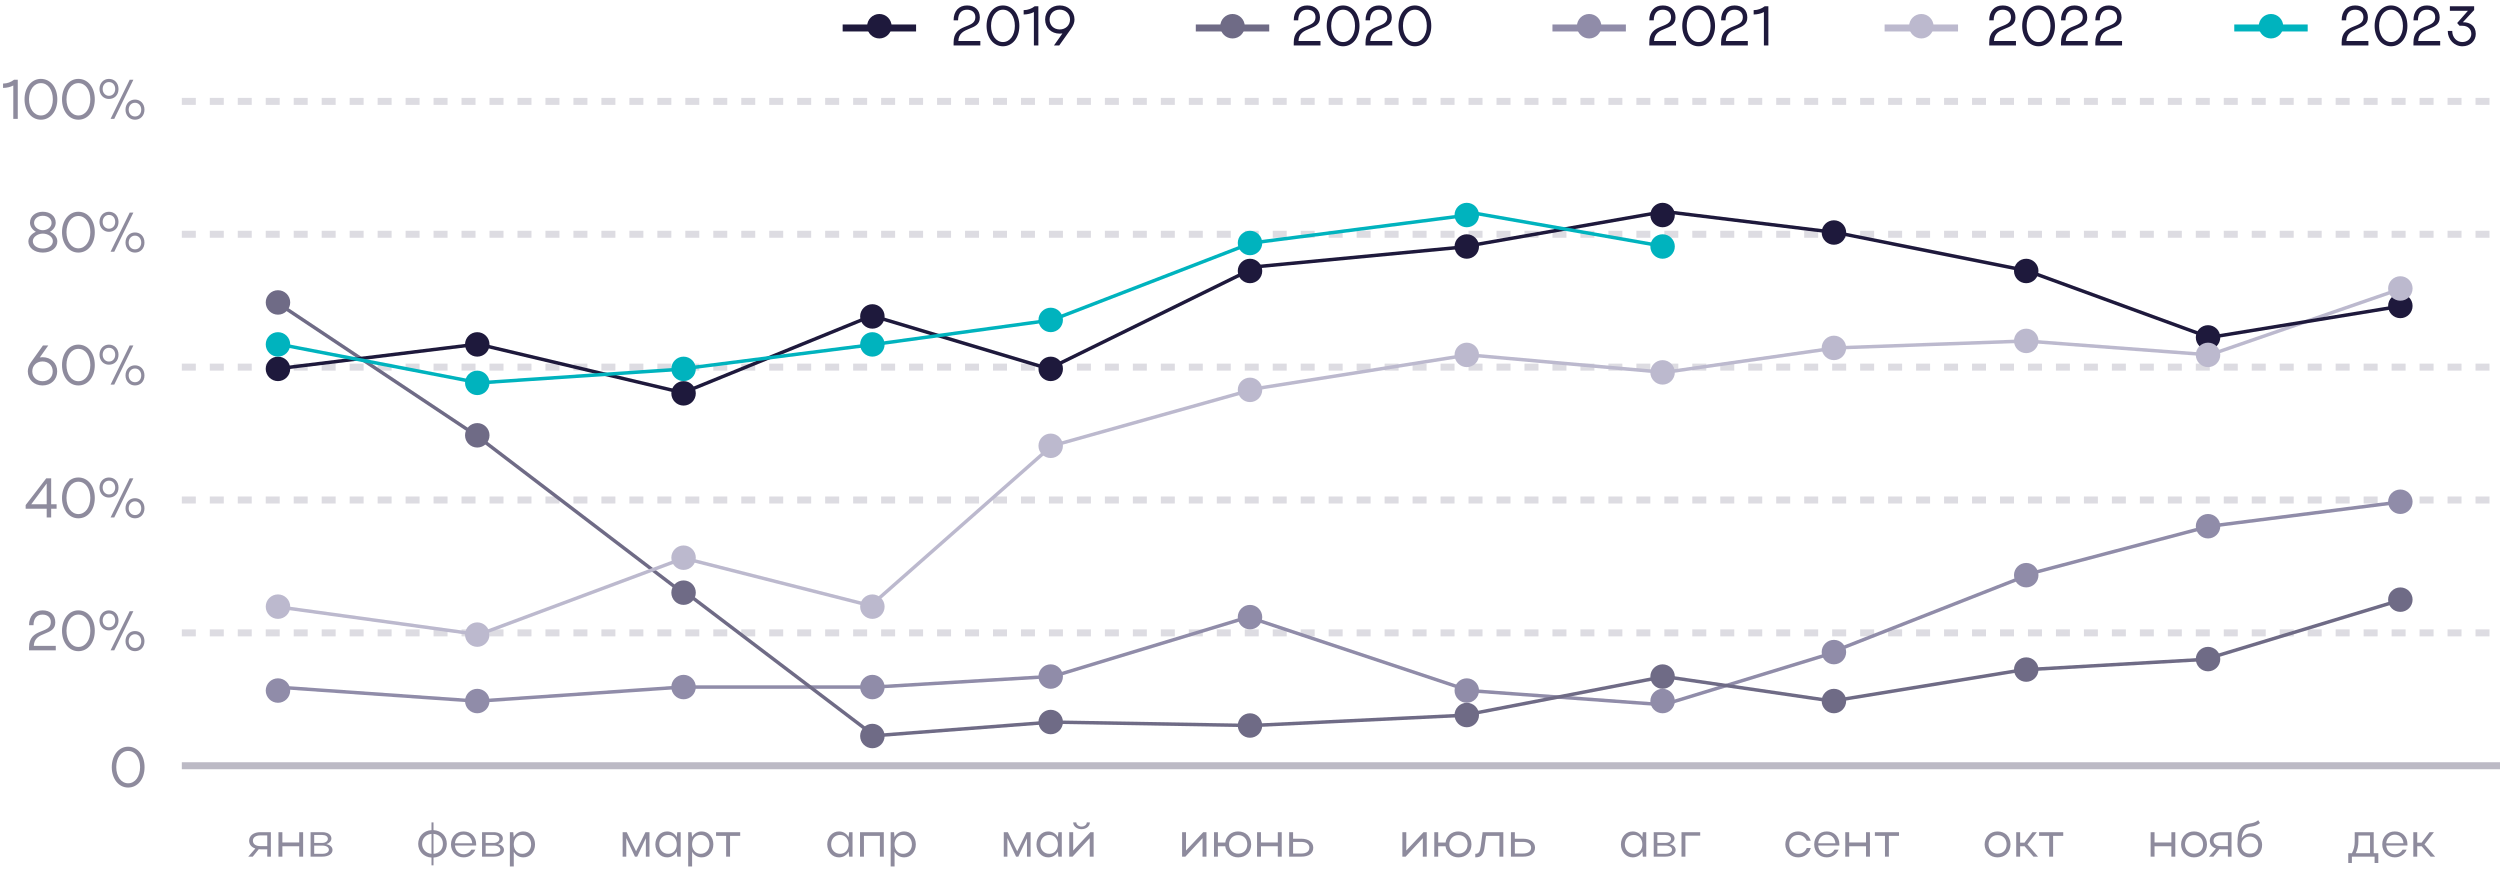 <?xml version="1.0" encoding="UTF-8"?> <svg xmlns="http://www.w3.org/2000/svg" width="715" height="249" viewBox="0 0 715 249" fill="none"><path d="M72.288 245H71L73.03 242.676C71.952 242.312 71.252 241.528 71.252 240.436C71.252 238.938 72.61 238 74.486 238H77.468V245H76.432V242.9H74.486C74.318 242.9 74.164 242.886 74.01 242.872L72.288 245ZM72.33 240.436C72.33 241.416 73.156 241.99 74.486 241.99H76.432V238.924H74.486C73.17 238.924 72.33 239.498 72.33 240.436ZM79.638 245V238H80.758V240.954H85.575V238H86.695V245H85.575V242.032H80.758V245H79.638ZM88.826 245V238H92.158C93.726 238 94.776 238.728 94.776 239.792C94.776 240.52 94.216 241.136 93.362 241.43C94.44 241.668 95.098 242.27 95.098 243.11C95.098 244.23 93.908 245 92.158 245H88.826ZM93.768 239.918C93.768 239.232 93.124 238.798 92.158 238.798H89.862V241.08H92.158C93.054 241.08 93.768 240.576 93.768 239.918ZM94.062 243.026C94.062 242.312 93.334 241.836 92.158 241.836H89.862V244.188H92.158C93.306 244.188 94.062 243.74 94.062 243.026Z" fill="#1E193C" fill-opacity="0.5"></path><path d="M31.969 219.416C31.969 216.04 33.937 213.56 36.641 213.56C39.361 213.56 41.345 215.944 41.345 219.416C41.345 222.84 39.361 225.24 36.641 225.24C33.937 225.24 31.969 222.744 31.969 219.416ZM33.249 219.4C33.249 222.056 34.657 224.024 36.657 224.024C38.625 224.024 40.065 222.104 40.065 219.4C40.065 216.68 38.657 214.776 36.657 214.776C34.657 214.776 33.249 216.712 33.249 219.4Z" fill="#1E193C" fill-opacity="0.5"></path><path d="M12.162 174.56C14.354 174.56 15.81 175.824 15.81 178C15.81 182.08 9.842 180.272 9.666 184.72H15.954V186H8.306V185.152C8.306 179.424 14.53 181.456 14.53 177.936C14.53 176.56 13.57 175.776 12.162 175.776C10.546 175.776 9.586 176.848 9.586 178.816H8.306C8.306 176.16 9.826 174.56 12.162 174.56ZM17.735 180.416C17.735 177.04 19.703 174.56 22.407 174.56C25.127 174.56 27.111 176.944 27.111 180.416C27.111 183.84 25.127 186.24 22.407 186.24C19.703 186.24 17.735 183.744 17.735 180.416ZM19.015 180.4C19.015 183.056 20.423 185.024 22.423 185.024C24.391 185.024 25.831 183.104 25.831 180.4C25.831 177.68 24.423 175.776 22.423 175.776C20.423 175.776 19.015 177.712 19.015 180.4ZM28.454 177.456C28.454 175.776 29.59 174.56 31.158 174.56C32.774 174.56 33.894 175.76 33.894 177.456C33.894 179.152 32.774 180.304 31.158 180.304C29.606 180.304 28.454 179.088 28.454 177.456ZM31.622 186L37.094 174.8H38.15L32.678 186H31.622ZM29.366 177.456C29.366 178.56 30.134 179.408 31.158 179.408C32.214 179.408 32.95 178.576 32.95 177.456C32.95 176.272 32.214 175.472 31.158 175.472C30.134 175.472 29.366 176.288 29.366 177.456ZM35.894 183.376C35.894 181.728 37.014 180.48 38.614 180.48C40.198 180.48 41.318 181.664 41.318 183.376C41.318 185.056 40.198 186.24 38.614 186.24C37.03 186.24 35.894 185.024 35.894 183.376ZM36.806 183.376C36.806 184.512 37.558 185.312 38.614 185.312C39.654 185.312 40.39 184.528 40.39 183.376C40.39 182.224 39.654 181.392 38.614 181.392C37.558 181.392 36.806 182.24 36.806 183.376Z" fill="#1E193C" fill-opacity="0.5"></path><path d="M7.338 145.504V144.448L13.226 136.8L13.354 136.816V136.8H14.634V144.224H16.186V145.504H14.634V148H13.354V145.504H7.338ZM8.938 144.224H13.354V138.288L8.938 144.224ZM17.735 142.416C17.735 139.04 19.703 136.56 22.407 136.56C25.127 136.56 27.111 138.944 27.111 142.416C27.111 145.84 25.127 148.24 22.407 148.24C19.703 148.24 17.735 145.744 17.735 142.416ZM19.015 142.4C19.015 145.056 20.423 147.024 22.423 147.024C24.391 147.024 25.831 145.104 25.831 142.4C25.831 139.68 24.423 137.776 22.423 137.776C20.423 137.776 19.015 139.712 19.015 142.4ZM28.454 139.456C28.454 137.776 29.59 136.56 31.158 136.56C32.774 136.56 33.894 137.76 33.894 139.456C33.894 141.152 32.774 142.304 31.158 142.304C29.606 142.304 28.454 141.088 28.454 139.456ZM31.622 148L37.094 136.8H38.15L32.678 148H31.622ZM29.366 139.456C29.366 140.56 30.134 141.408 31.158 141.408C32.214 141.408 32.95 140.576 32.95 139.456C32.95 138.272 32.214 137.472 31.158 137.472C30.134 137.472 29.366 138.288 29.366 139.456ZM35.894 145.376C35.894 143.728 37.014 142.48 38.614 142.48C40.198 142.48 41.318 143.664 41.318 145.376C41.318 147.056 40.198 148.24 38.614 148.24C37.03 148.24 35.894 147.024 35.894 145.376ZM36.806 145.376C36.806 146.512 37.558 147.312 38.614 147.312C39.654 147.312 40.39 146.528 40.39 145.376C40.39 144.224 39.654 143.392 38.614 143.392C37.558 143.392 36.806 144.24 36.806 145.376Z" fill="#1E193C" fill-opacity="0.5"></path><path d="M7.954 106.208C7.954 105.312 8.258 104.464 8.85 103.616L12.29 98.8H13.81L11.394 102.224C11.634 102.176 11.89 102.16 12.162 102.16C14.578 102.16 16.354 103.84 16.354 106.208C16.354 108.592 14.578 110.24 12.162 110.24C9.714 110.24 7.954 108.528 7.954 106.208ZM9.234 106.208C9.234 107.824 10.482 109.024 12.162 109.024C13.874 109.024 15.074 107.888 15.074 106.208C15.074 104.544 13.858 103.376 12.162 103.376C10.466 103.376 9.234 104.576 9.234 106.208ZM17.735 104.416C17.735 101.04 19.703 98.56 22.407 98.56C25.127 98.56 27.111 100.944 27.111 104.416C27.111 107.84 25.127 110.24 22.407 110.24C19.703 110.24 17.735 107.744 17.735 104.416ZM19.015 104.4C19.015 107.056 20.423 109.024 22.423 109.024C24.391 109.024 25.831 107.104 25.831 104.4C25.831 101.68 24.423 99.776 22.423 99.776C20.423 99.776 19.015 101.712 19.015 104.4ZM28.454 101.456C28.454 99.776 29.59 98.56 31.158 98.56C32.774 98.56 33.894 99.76 33.894 101.456C33.894 103.152 32.774 104.304 31.158 104.304C29.606 104.304 28.454 103.088 28.454 101.456ZM31.622 110L37.094 98.8H38.15L32.678 110H31.622ZM29.366 101.456C29.366 102.56 30.134 103.408 31.158 103.408C32.214 103.408 32.95 102.576 32.95 101.456C32.95 100.272 32.214 99.472 31.158 99.472C30.134 99.472 29.366 100.288 29.366 101.456ZM35.894 107.376C35.894 105.728 37.014 104.48 38.614 104.48C40.198 104.48 41.318 105.664 41.318 107.376C41.318 109.056 40.198 110.24 38.614 110.24C37.03 110.24 35.894 109.024 35.894 107.376ZM36.806 107.376C36.806 108.512 37.558 109.312 38.614 109.312C39.654 109.312 40.39 108.528 40.39 107.376C40.39 106.224 39.654 105.392 38.614 105.392C37.558 105.392 36.806 106.24 36.806 107.376Z" fill="#1E193C" fill-opacity="0.5"></path><path d="M8.11 69.04C8.11 67.84 9.054 66.832 10.254 66.288C9.262 65.712 8.574 64.752 8.574 63.664C8.574 61.888 10.126 60.56 12.238 60.56C14.35 60.56 15.934 61.808 15.934 63.664C15.934 64.8 15.262 65.728 14.302 66.288C15.486 66.816 16.398 67.792 16.398 69.04C16.398 70.944 14.622 72.24 12.238 72.24C9.854 72.24 8.11 70.864 8.11 69.04ZM9.742 63.76C9.742 64.88 10.894 65.84 12.222 65.84C13.63 65.84 14.75 64.928 14.75 63.76C14.75 62.56 13.726 61.712 12.222 61.712C10.798 61.712 9.742 62.592 9.742 63.76ZM9.39 68.96C9.39 70.192 10.606 71.072 12.238 71.072C13.95 71.072 15.118 70.192 15.118 68.96C15.118 67.776 13.806 66.816 12.238 66.816C10.718 66.816 9.39 67.824 9.39 68.96ZM17.735 66.416C17.735 63.04 19.703 60.56 22.407 60.56C25.127 60.56 27.111 62.944 27.111 66.416C27.111 69.84 25.127 72.24 22.407 72.24C19.703 72.24 17.735 69.744 17.735 66.416ZM19.015 66.4C19.015 69.056 20.423 71.024 22.423 71.024C24.391 71.024 25.831 69.104 25.831 66.4C25.831 63.68 24.423 61.776 22.423 61.776C20.423 61.776 19.015 63.712 19.015 66.4ZM28.454 63.456C28.454 61.776 29.59 60.56 31.158 60.56C32.774 60.56 33.894 61.76 33.894 63.456C33.894 65.152 32.774 66.304 31.158 66.304C29.606 66.304 28.454 65.088 28.454 63.456ZM31.622 72L37.094 60.8H38.15L32.678 72H31.622ZM29.366 63.456C29.366 64.56 30.134 65.408 31.158 65.408C32.214 65.408 32.95 64.576 32.95 63.456C32.95 62.272 32.214 61.472 31.158 61.472C30.134 61.472 29.366 62.288 29.366 63.456ZM35.894 69.376C35.894 67.728 37.014 66.48 38.614 66.48C40.198 66.48 41.318 67.664 41.318 69.376C41.318 71.056 40.198 72.24 38.614 72.24C37.03 72.24 35.894 71.024 35.894 69.376ZM36.806 69.376C36.806 70.512 37.558 71.312 38.614 71.312C39.654 71.312 40.39 70.528 40.39 69.376C40.39 68.224 39.654 67.392 38.614 67.392C37.558 67.392 36.806 68.24 36.806 69.376Z" fill="#1E193C" fill-opacity="0.5"></path><path d="M0.873 25.152V23.904C2.121 23.872 3.129 23.488 4.025 22.8H5.081V34H3.801V24.448C2.985 24.896 1.993 25.12 0.873 25.152ZM7.016 28.416C7.016 25.04 8.984 22.56 11.688 22.56C14.408 22.56 16.392 24.944 16.392 28.416C16.392 31.84 14.408 34.24 11.688 34.24C8.984 34.24 7.016 31.744 7.016 28.416ZM8.296 28.4C8.296 31.056 9.704 33.024 11.704 33.024C13.672 33.024 15.112 31.104 15.112 28.4C15.112 25.68 13.704 23.776 11.704 23.776C9.704 23.776 8.296 25.712 8.296 28.4ZM17.735 28.416C17.735 25.04 19.703 22.56 22.407 22.56C25.127 22.56 27.111 24.944 27.111 28.416C27.111 31.84 25.127 34.24 22.407 34.24C19.703 34.24 17.735 31.744 17.735 28.416ZM19.015 28.4C19.015 31.056 20.423 33.024 22.423 33.024C24.391 33.024 25.831 31.104 25.831 28.4C25.831 25.68 24.423 23.776 22.423 23.776C20.423 23.776 19.015 25.712 19.015 28.4ZM28.454 25.456C28.454 23.776 29.59 22.56 31.158 22.56C32.774 22.56 33.894 23.76 33.894 25.456C33.894 27.152 32.774 28.304 31.158 28.304C29.606 28.304 28.454 27.088 28.454 25.456ZM31.622 34L37.094 22.8H38.15L32.678 34H31.622ZM29.366 25.456C29.366 26.56 30.134 27.408 31.158 27.408C32.214 27.408 32.95 26.576 32.95 25.456C32.95 24.272 32.214 23.472 31.158 23.472C30.134 23.472 29.366 24.288 29.366 25.456ZM35.894 31.376C35.894 29.728 37.014 28.48 38.614 28.48C40.198 28.48 41.318 29.664 41.318 31.376C41.318 33.056 40.198 34.24 38.614 34.24C37.03 34.24 35.894 33.024 35.894 31.376ZM36.806 31.376C36.806 32.512 37.558 33.312 38.614 33.312C39.654 33.312 40.39 32.528 40.39 31.376C40.39 30.224 39.654 29.392 38.614 29.392C37.558 29.392 36.806 30.24 36.806 31.376Z" fill="#1E193C" fill-opacity="0.5"></path><path d="M276.584 1.56C278.776 1.56 280.232 2.824 280.232 5C280.232 9.08 274.264 7.272 274.088 11.72H280.376V13H272.728V12.152C272.728 6.424 278.952 8.456 278.952 4.936C278.952 3.56 277.992 2.776 276.584 2.776C274.968 2.776 274.008 3.848 274.008 5.816H272.728C272.728 3.16 274.248 1.56 276.584 1.56ZM282.157 7.416C282.157 4.04 284.125 1.56 286.829 1.56C289.549 1.56 291.533 3.944 291.533 7.416C291.533 10.84 289.549 13.24 286.829 13.24C284.125 13.24 282.157 10.744 282.157 7.416ZM283.437 7.4C283.437 10.056 284.845 12.024 286.845 12.024C288.813 12.024 290.253 10.104 290.253 7.4C290.253 4.68 288.845 2.776 286.845 2.776C284.845 2.776 283.437 4.712 283.437 7.4ZM292.764 4.152V2.904C294.012 2.872 295.02 2.488 295.916 1.8H296.972V13H295.692V3.448C294.876 3.896 293.884 4.12 292.764 4.152ZM307.307 5.576C307.307 6.456 306.987 7.304 306.283 8.296L302.939 13H301.435L303.851 9.56C303.611 9.608 303.355 9.624 303.099 9.624C300.667 9.624 298.907 7.96 298.907 5.576C298.907 3.192 300.667 1.56 303.099 1.56C305.515 1.56 307.307 3.272 307.307 5.576ZM306.027 5.576C306.027 3.96 304.763 2.76 303.099 2.76C301.371 2.76 300.187 3.896 300.187 5.576C300.187 7.24 301.371 8.424 303.099 8.424C304.763 8.424 306.027 7.224 306.027 5.576Z" fill="#1E193C"></path><path d="M373.866 1.56C376.058 1.56 377.514 2.824 377.514 5C377.514 9.08 371.546 7.272 371.37 11.72H377.658V13H370.01V12.152C370.01 6.424 376.234 8.456 376.234 4.936C376.234 3.56 375.274 2.776 373.866 2.776C372.25 2.776 371.289 3.848 371.289 5.816H370.01C370.01 3.16 371.53 1.56 373.866 1.56ZM379.438 7.416C379.438 4.04 381.406 1.56 384.11 1.56C386.83 1.56 388.814 3.944 388.814 7.416C388.814 10.84 386.83 13.24 384.11 13.24C381.406 13.24 379.438 10.744 379.438 7.416ZM380.718 7.4C380.718 10.056 382.126 12.024 384.126 12.024C386.094 12.024 387.534 10.104 387.534 7.4C387.534 4.68 386.126 2.776 384.126 2.776C382.126 2.776 380.718 4.712 380.718 7.4ZM394.397 1.56C396.589 1.56 398.045 2.824 398.045 5C398.045 9.08 392.077 7.272 391.901 11.72H398.189V13H390.541V12.152C390.541 6.424 396.765 8.456 396.765 4.936C396.765 3.56 395.805 2.776 394.397 2.776C392.781 2.776 391.821 3.848 391.821 5.816H390.541C390.541 3.16 392.061 1.56 394.397 1.56ZM399.969 7.416C399.969 4.04 401.937 1.56 404.641 1.56C407.361 1.56 409.345 3.944 409.345 7.416C409.345 10.84 407.361 13.24 404.641 13.24C401.937 13.24 399.969 10.744 399.969 7.416ZM401.249 7.4C401.249 10.056 402.657 12.024 404.657 12.024C406.625 12.024 408.065 10.104 408.065 7.4C408.065 4.68 406.657 2.776 404.657 2.776C402.657 2.776 401.249 4.712 401.249 7.4Z" fill="#1E193C"></path><path d="M475.553 1.56C477.745 1.56 479.201 2.824 479.201 5C479.201 9.08 473.233 7.272 473.057 11.72H479.345V13H471.697V12.152C471.697 6.424 477.921 8.456 477.921 4.936C477.921 3.56 476.961 2.776 475.553 2.776C473.937 2.776 472.977 3.848 472.977 5.816H471.697C471.697 3.16 473.217 1.56 475.553 1.56ZM481.126 7.416C481.126 4.04 483.094 1.56 485.798 1.56C488.517 1.56 490.502 3.944 490.502 7.416C490.502 10.84 488.517 13.24 485.798 13.24C483.094 13.24 481.126 10.744 481.126 7.416ZM482.406 7.4C482.406 10.056 483.814 12.024 485.814 12.024C487.782 12.024 489.222 10.104 489.222 7.4C489.222 4.68 487.814 2.776 485.814 2.776C483.814 2.776 482.406 4.712 482.406 7.4ZM496.084 1.56C498.276 1.56 499.732 2.824 499.732 5C499.732 9.08 493.764 7.272 493.588 11.72H499.876V13H492.228V12.152C492.228 6.424 498.452 8.456 498.452 4.936C498.452 3.56 497.492 2.776 496.084 2.776C494.468 2.776 493.508 3.848 493.508 5.816H492.228C492.228 3.16 493.748 1.56 496.084 1.56ZM501.545 4.152V2.904C502.793 2.872 503.801 2.488 504.697 1.8H505.753V13H504.473V3.448C503.657 3.896 502.665 4.12 501.545 4.152Z" fill="#1E193C"></path><path d="M572.772 1.56C574.964 1.56 576.42 2.824 576.42 5C576.42 9.08 570.452 7.272 570.276 11.72H576.564V13H568.916V12.152C568.916 6.424 575.14 8.456 575.14 4.936C575.14 3.56 574.18 2.776 572.772 2.776C571.156 2.776 570.196 3.848 570.196 5.816H568.916C568.916 3.16 570.436 1.56 572.772 1.56ZM578.344 7.416C578.344 4.04 580.312 1.56 583.016 1.56C585.736 1.56 587.72 3.944 587.72 7.416C587.72 10.84 585.736 13.24 583.016 13.24C580.312 13.24 578.344 10.744 578.344 7.416ZM579.624 7.4C579.624 10.056 581.032 12.024 583.032 12.024C585 12.024 586.44 10.104 586.44 7.4C586.44 4.68 585.032 2.776 583.032 2.776C581.032 2.776 579.624 4.712 579.624 7.4ZM593.303 1.56C595.495 1.56 596.951 2.824 596.951 5C596.951 9.08 590.983 7.272 590.807 11.72H597.095V13H589.447V12.152C589.447 6.424 595.671 8.456 595.671 4.936C595.671 3.56 594.711 2.776 593.303 2.776C591.687 2.776 590.727 3.848 590.727 5.816H589.447C589.447 3.16 590.967 1.56 593.303 1.56ZM603.116 1.56C605.308 1.56 606.764 2.824 606.764 5C606.764 9.08 600.796 7.272 600.62 11.72H606.908V13H599.26V12.152C599.26 6.424 605.484 8.456 605.484 4.936C605.484 3.56 604.524 2.776 603.116 2.776C601.5 2.776 600.539 3.848 600.539 5.816H599.26C599.26 3.16 600.78 1.56 603.116 1.56Z" fill="#1E193C"></path><path d="M673.569 1.56C675.761 1.56 677.217 2.824 677.217 5C677.217 9.08 671.249 7.272 671.073 11.72H677.361V13H669.713V12.152C669.713 6.424 675.937 8.456 675.937 4.936C675.937 3.56 674.977 2.776 673.569 2.776C671.953 2.776 670.993 3.848 670.993 5.816H669.713C669.713 3.16 671.233 1.56 673.569 1.56ZM679.141 7.416C679.141 4.04 681.109 1.56 683.813 1.56C686.533 1.56 688.517 3.944 688.517 7.416C688.517 10.84 686.533 13.24 683.813 13.24C681.109 13.24 679.141 10.744 679.141 7.416ZM680.421 7.4C680.421 10.056 681.829 12.024 683.829 12.024C685.797 12.024 687.237 10.104 687.237 7.4C687.237 4.68 685.829 2.776 683.829 2.776C681.829 2.776 680.421 4.712 680.421 7.4ZM694.1 1.56C696.292 1.56 697.748 2.824 697.748 5C697.748 9.08 691.78 7.272 691.604 11.72H697.892V13H690.244V12.152C690.244 6.424 696.468 8.456 696.468 4.936C696.468 3.56 695.508 2.776 694.1 2.776C692.484 2.776 691.524 3.848 691.524 5.816H690.244C690.244 3.16 691.764 1.56 694.1 1.56ZM705.832 3.08H700.664V1.8H707.608V2.872L704.376 6.36H704.504C706.424 6.36 708.072 7.4 708.072 9.688C708.072 11.72 706.44 13.24 704.248 13.24C701.912 13.24 700.056 11.32 700.056 8.84H701.336C701.336 10.664 702.584 12.024 704.216 12.024C705.688 12.024 706.792 11.016 706.792 9.704C706.792 8.312 705.784 7.368 704.248 7.368H703.432L702.744 6.584L705.832 3.08Z" fill="#1E193C"></path><path d="M119.602 241.346C119.602 239.162 121.184 237.538 123.41 237.412V235.2H123.984V237.412C126.21 237.538 127.792 239.12 127.792 241.346C127.792 243.544 126.21 245.14 123.984 245.266V247.478H123.41V245.266C121.184 245.14 119.602 243.502 119.602 241.346ZM120.722 241.332C120.722 242.886 121.842 244.062 123.41 244.188V238.49C121.842 238.616 120.722 239.778 120.722 241.332ZM123.984 238.49V244.188C125.594 244.062 126.672 242.928 126.672 241.332C126.672 239.736 125.594 238.602 123.984 238.49ZM136.177 241.822H130.115C130.241 243.264 131.235 244.314 132.565 244.314C133.545 244.314 134.343 243.81 134.805 243.012H135.953C135.379 244.37 134.133 245.21 132.565 245.21C130.507 245.21 128.981 243.628 128.981 241.514C128.981 239.372 130.479 237.79 132.565 237.79C134.693 237.79 136.191 239.302 136.191 241.514C136.191 241.612 136.177 241.71 136.177 241.822ZM130.115 241.178H135.057C134.931 239.708 133.951 238.714 132.565 238.714C131.235 238.714 130.241 239.736 130.115 241.178ZM137.865 245V238H141.197C142.765 238 143.815 238.728 143.815 239.792C143.815 240.52 143.255 241.136 142.401 241.43C143.479 241.668 144.137 242.27 144.137 243.11C144.137 244.23 142.947 245 141.197 245H137.865ZM142.807 239.918C142.807 239.232 142.163 238.798 141.197 238.798H138.901V241.08H141.197C142.093 241.08 142.807 240.576 142.807 239.918ZM143.101 243.026C143.101 242.312 142.373 241.836 141.197 241.836H138.901V244.188H141.197C142.345 244.188 143.101 243.74 143.101 243.026ZM145.822 238H146.788L146.928 239.386C147.516 238.392 148.51 237.79 149.686 237.79C151.59 237.79 153.018 239.372 153.018 241.486C153.018 243.628 151.604 245.21 149.686 245.21C148.524 245.21 147.516 244.622 146.942 243.614V247.8H145.822V238ZM151.898 241.5C151.898 239.932 150.834 238.798 149.392 238.798C147.922 238.798 146.942 239.904 146.942 241.5C146.942 243.082 147.95 244.188 149.392 244.188C150.834 244.188 151.898 243.068 151.898 241.5Z" fill="#1E193C" fill-opacity="0.5"></path><path d="M179.114 239.68V245H178.078V238H179.24L181.914 243.46L184.602 238H185.75V245H184.714V239.736L182.236 245H181.592L179.114 239.68ZM194.67 245H193.704L193.564 243.558C193.004 244.594 191.996 245.21 190.806 245.21C188.888 245.21 187.432 243.628 187.432 241.514C187.432 239.372 188.888 237.79 190.806 237.79C191.996 237.79 192.99 238.406 193.55 239.442L193.704 238H194.67V245ZM188.552 241.5C188.552 243.054 189.63 244.188 191.1 244.188C192.542 244.188 193.55 243.096 193.55 241.5C193.55 239.918 192.542 238.798 191.1 238.798C189.602 238.798 188.552 239.918 188.552 241.5ZM196.822 238H197.788L197.928 239.386C198.516 238.392 199.51 237.79 200.686 237.79C202.59 237.79 204.018 239.372 204.018 241.486C204.018 243.628 202.604 245.21 200.686 245.21C199.524 245.21 198.516 244.622 197.942 243.614V247.8H196.822V238ZM202.898 241.5C202.898 239.932 201.834 238.798 200.392 238.798C198.922 238.798 197.942 239.904 197.942 241.5C197.942 243.082 198.95 244.188 200.392 244.188C201.834 244.188 202.898 243.068 202.898 241.5ZM207.674 245V239.05H204.79V238H211.692V239.05H208.794V245H207.674Z" fill="#1E193C" fill-opacity="0.5"></path><path d="M243.826 245H242.86L242.72 243.558C242.16 244.594 241.152 245.21 239.962 245.21C238.044 245.21 236.588 243.628 236.588 241.514C236.588 239.372 238.044 237.79 239.962 237.79C241.152 237.79 242.146 238.406 242.706 239.442L242.86 238H243.826V245ZM237.708 241.5C237.708 243.054 238.786 244.188 240.256 244.188C241.698 244.188 242.706 243.096 242.706 241.5C242.706 239.918 241.698 238.798 240.256 238.798C238.758 238.798 237.708 239.918 237.708 241.5ZM245.965 238H252.769V245H251.649V239.05H247.085V245H245.965V238ZM254.729 238H255.695L255.835 239.386C256.423 238.392 257.417 237.79 258.593 237.79C260.497 237.79 261.925 239.372 261.925 241.486C261.925 243.628 260.511 245.21 258.593 245.21C257.431 245.21 256.423 244.622 255.849 243.614V247.8H254.729V238ZM260.805 241.5C260.805 239.932 259.741 238.798 258.299 238.798C256.829 238.798 255.849 239.904 255.849 241.5C255.849 243.082 256.857 244.188 258.299 244.188C259.741 244.188 260.805 243.068 260.805 241.5Z" fill="#1E193C" fill-opacity="0.5"></path><path d="M288.114 239.68V245H287.078V238H288.24L290.914 243.46L293.602 238H294.75V245H293.714V239.736L291.236 245H290.592L288.114 239.68ZM303.67 245H302.704L302.564 243.558C302.004 244.594 300.996 245.21 299.806 245.21C297.888 245.21 296.432 243.628 296.432 241.514C296.432 239.372 297.888 237.79 299.806 237.79C300.996 237.79 301.99 238.406 302.55 239.442L302.704 238H303.67V245ZM297.552 241.5C297.552 243.054 298.63 244.188 300.1 244.188C301.542 244.188 302.55 243.096 302.55 241.5C302.55 239.918 301.542 238.798 300.1 238.798C298.602 238.798 297.552 239.918 297.552 241.5ZM309.322 237.146C308.09 237.146 306.928 236.376 306.928 235.2H307.824C307.824 235.844 308.482 236.404 309.322 236.404C310.176 236.404 310.82 235.858 310.82 235.2H311.702C311.702 236.278 310.694 237.146 309.322 237.146ZM312.78 245H311.66V239.722L306.746 245H305.808V238H306.928V243.25L311.856 238H312.78V245Z" fill="#1E193C" fill-opacity="0.5"></path><path d="M345.05 245H343.93V239.722L339.016 245H338.078V238H339.198V243.25L344.126 238H345.05V245ZM347.197 245L347.211 238H348.331V240.968H350.431C350.669 239.106 352.153 237.79 354.099 237.79C356.297 237.79 357.837 239.302 357.837 241.514C357.837 243.698 356.297 245.21 354.099 245.21C352.167 245.21 350.655 243.88 350.417 242.032H348.317V245H347.197ZM351.509 241.5C351.509 243.026 352.629 244.146 354.099 244.146C355.667 244.146 356.717 243.082 356.717 241.5C356.717 239.918 355.667 238.84 354.099 238.84C352.615 238.84 351.509 239.974 351.509 241.5ZM359.516 245V238H360.636V240.954H365.452V238H366.572V245H365.452V242.032H360.636V245H359.516ZM368.703 238H369.823V239.876H372.161C374.275 239.876 375.591 240.87 375.591 242.438C375.591 244.076 374.359 245 372.161 245H368.703V238ZM374.471 242.438C374.471 241.416 373.575 240.786 372.161 240.786H369.823V244.104H372.161C373.631 244.104 374.471 243.502 374.471 242.438Z" fill="#1E193C" fill-opacity="0.5"></path><path d="M408.05 245H406.93V239.722L402.016 245H401.078V238H402.198V243.25L407.126 238H408.05V245ZM410.197 245L410.211 238H411.331V240.968H413.431C413.669 239.106 415.153 237.79 417.099 237.79C419.297 237.79 420.837 239.302 420.837 241.514C420.837 243.698 419.297 245.21 417.099 245.21C415.167 245.21 413.655 243.88 413.417 242.032H411.317V245H410.197ZM414.509 241.5C414.509 243.026 415.629 244.146 417.099 244.146C418.667 244.146 419.717 243.082 419.717 241.5C419.717 239.918 418.667 238.84 417.099 238.84C415.615 238.84 414.509 239.974 414.509 241.5ZM423.484 242.074L424.03 238H429.952V245H428.832V239.05H425.01L424.604 242.158C424.352 244.384 423.61 245.21 421.93 245.21V244.188C422.882 244.188 423.288 243.628 423.484 242.074ZM432.127 238H433.247V239.876H435.585C437.699 239.876 439.015 240.87 439.015 242.438C439.015 244.076 437.783 245 435.585 245H432.127V238ZM437.895 242.438C437.895 241.416 436.999 240.786 435.585 240.786H433.247V244.104H435.585C437.055 244.104 437.895 243.502 437.895 242.438Z" fill="#1E193C" fill-opacity="0.5"></path><path d="M470.826 245H469.86L469.72 243.558C469.16 244.594 468.152 245.21 466.962 245.21C465.044 245.21 463.588 243.628 463.588 241.514C463.588 239.372 465.044 237.79 466.962 237.79C468.152 237.79 469.146 238.406 469.706 239.442L469.86 238H470.826V245ZM464.708 241.5C464.708 243.054 465.786 244.188 467.256 244.188C468.698 244.188 469.706 243.096 469.706 241.5C469.706 239.918 468.698 238.798 467.256 238.798C465.758 238.798 464.708 239.918 464.708 241.5ZM472.965 245V238H476.297C477.865 238 478.915 238.728 478.915 239.792C478.915 240.52 478.355 241.136 477.501 241.43C478.579 241.668 479.237 242.27 479.237 243.11C479.237 244.23 478.047 245 476.297 245H472.965ZM477.907 239.918C477.907 239.232 477.263 238.798 476.297 238.798H474.001V241.08H476.297C477.193 241.08 477.907 240.576 477.907 239.918ZM478.201 243.026C478.201 242.312 477.473 241.836 476.297 241.836H474.001V244.188H476.297C477.445 244.188 478.201 243.74 478.201 243.026ZM480.908 238H486.256V239.008H482.028V245H480.908V238Z" fill="#1E193C" fill-opacity="0.5"></path><path d="M511.722 241.5C511.722 243.054 512.8 244.188 514.27 244.188C515.432 244.188 516.356 243.53 516.72 242.536H517.882C517.42 244.146 516.062 245.21 514.27 245.21C512.17 245.21 510.602 243.628 510.602 241.514C510.602 239.372 512.156 237.79 514.27 237.79C516.048 237.79 517.406 238.84 517.868 240.45H516.706C516.328 239.47 515.418 238.798 514.27 238.798C512.8 238.798 511.722 239.96 511.722 241.5ZM526.056 241.822H519.994C520.12 243.264 521.114 244.314 522.444 244.314C523.424 244.314 524.222 243.81 524.684 243.012H525.832C525.258 244.37 524.012 245.21 522.444 245.21C520.386 245.21 518.86 243.628 518.86 241.514C518.86 239.372 520.358 237.79 522.444 237.79C524.572 237.79 526.07 239.302 526.07 241.514C526.07 241.612 526.056 241.71 526.056 241.822ZM519.994 241.178H524.936C524.81 239.708 523.83 238.714 522.444 238.714C521.114 238.714 520.12 239.736 519.994 241.178ZM527.744 245V238H528.864V240.954H533.68V238H534.8V245H533.68V242.032H528.864V245H527.744ZM539.102 245V239.05H536.218V238H543.12V239.05H540.222V245H539.102Z" fill="#1E193C" fill-opacity="0.5"></path><path d="M567.602 241.514C567.602 239.372 569.184 237.79 571.284 237.79C573.44 237.79 575.008 239.302 575.008 241.514C575.008 243.698 573.44 245.21 571.284 245.21C569.184 245.21 567.602 243.628 567.602 241.514ZM568.722 241.5C568.722 243.026 569.828 244.146 571.284 244.146C572.838 244.146 573.888 243.082 573.888 241.5C573.888 239.918 572.824 238.84 571.284 238.84C569.814 238.84 568.722 239.974 568.722 241.5ZM577.757 242.032V245H576.637V238H577.757V240.996H579.003L581.285 238H582.545L579.843 241.5L582.881 245H581.565L579.031 242.032H577.757ZM586.066 245V239.05H583.182V238H590.084V239.05H587.186V245H586.066Z" fill="#1E193C" fill-opacity="0.5"></path><path d="M615.078 245V238H616.198V240.954H621.014V238H622.134V245H621.014V242.032H616.198V245H615.078ZM623.79 241.514C623.79 239.372 625.372 237.79 627.472 237.79C629.628 237.79 631.196 239.302 631.196 241.514C631.196 243.698 629.628 245.21 627.472 245.21C625.372 245.21 623.79 243.628 623.79 241.514ZM624.91 241.5C624.91 243.026 626.016 244.146 627.472 244.146C629.026 244.146 630.076 243.082 630.076 241.5C630.076 239.918 629.012 238.84 627.472 238.84C626.002 238.84 624.91 239.974 624.91 241.5ZM633.034 245H631.746L633.776 242.676C632.698 242.312 631.998 241.528 631.998 240.436C631.998 238.938 633.356 238 635.232 238H638.214V245H637.178V242.9H635.232C635.064 242.9 634.91 242.886 634.756 242.872L633.034 245ZM633.076 240.436C633.076 241.416 633.902 241.99 635.232 241.99H637.178V238.924H635.232C633.916 238.924 633.076 239.498 633.076 240.436ZM639.909 241.598C639.909 238.672 640.273 237.468 641.113 236.544C642.429 235.088 644.123 235.984 645.859 234.584L646.363 235.382C644.571 236.88 643.129 235.998 642.023 237.216C641.505 237.804 641.225 238.63 641.113 239.764C641.659 238.91 642.597 238.322 643.703 238.322C645.593 238.322 646.965 239.778 646.965 241.598C646.965 243.726 645.649 245.21 643.423 245.21C641.239 245.21 639.909 243.614 639.909 241.598ZM643.423 244.146C645.005 244.146 645.845 243.04 645.845 241.598C645.845 240.31 644.851 239.246 643.423 239.246C642.009 239.246 641.029 240.366 641.029 241.598C641.029 243.04 641.855 244.146 643.423 244.146Z" fill="#1E193C" fill-opacity="0.5"></path><path d="M671.602 244.02H672.652C673.184 243.012 673.45 241.92 673.45 240.632V238H678.882V244.02H680.198V246.82H679.134V245H672.638V246.82H671.602V244.02ZM673.744 244.02H677.832V238.966H674.5V240.632C674.5 241.92 674.248 243.026 673.744 244.02ZM688.519 241.822H682.457C682.583 243.264 683.577 244.314 684.907 244.314C685.887 244.314 686.685 243.81 687.147 243.012H688.295C687.721 244.37 686.475 245.21 684.907 245.21C682.849 245.21 681.323 243.628 681.323 241.514C681.323 239.372 682.821 237.79 684.907 237.79C687.035 237.79 688.533 239.302 688.533 241.514C688.533 241.612 688.519 241.71 688.519 241.822ZM682.457 241.178H687.399C687.273 239.708 686.293 238.714 684.907 238.714C683.577 238.714 682.583 239.736 682.457 241.178ZM691.327 242.032V245H690.207V238H691.327V240.996H692.573L694.855 238H696.115L693.413 241.5L696.451 245H695.135L692.601 242.032H691.327Z" fill="#1E193C" fill-opacity="0.5"></path><line x1="52" y1="219" x2="715" y2="219" stroke="#1E193C" stroke-opacity="0.3" stroke-width="2"></line><line x1="52" y1="181" x2="715" y2="181" stroke="#1E193C" stroke-opacity="0.15" stroke-width="2" stroke-dasharray="4 4"></line><line x1="52" y1="143" x2="715" y2="143" stroke="#1E193C" stroke-opacity="0.15" stroke-width="2" stroke-dasharray="4 4"></line><line x1="52" y1="105" x2="715" y2="105" stroke="#1E193C" stroke-opacity="0.15" stroke-width="2" stroke-dasharray="4 4"></line><line x1="52" y1="67" x2="715" y2="67" stroke="#1E193C" stroke-opacity="0.15" stroke-width="2" stroke-dasharray="4 4"></line><line x1="52" y1="29" x2="715" y2="29" stroke="#1E193C" stroke-opacity="0.15" stroke-width="2" stroke-dasharray="4 4"></line><line x1="241" y1="8" x2="262" y2="8" stroke="#1E193C" stroke-width="2"></line><line x1="342" y1="8" x2="363" y2="8" stroke="#6F6B86" stroke-width="2"></line><line x1="444" y1="8" x2="465" y2="8" stroke="#908CA9" stroke-width="2"></line><line x1="539" y1="8" x2="560" y2="8" stroke="#BCB9CE" stroke-width="2"></line><line x1="639" y1="8" x2="660" y2="8" stroke="#00B3BE" stroke-width="2"></line><circle cx="251.5" cy="7.5" r="3.5" fill="#1E193C"></circle><circle cx="79.5" cy="105.5" r="3.5" fill="#1E193C"></circle><circle cx="136.5" cy="98.5" r="3.5" fill="#1E193C"></circle><circle cx="249.5" cy="90.5" r="3.5" fill="#1E193C"></circle><circle cx="195.5" cy="112.5" r="3.5" fill="#1E193C"></circle><circle cx="300.5" cy="105.5" r="3.5" fill="#1E193C"></circle><circle cx="357.5" cy="77.5" r="3.5" fill="#1E193C"></circle><circle cx="419.5" cy="70.5" r="3.5" fill="#1E193C"></circle><circle cx="475.5" cy="61.5" r="3.5" fill="#1E193C"></circle><circle cx="524.5" cy="66.5" r="3.5" fill="#1E193C"></circle><circle cx="579.5" cy="77.5" r="3.5" fill="#1E193C"></circle><circle cx="631.5" cy="96.5" r="3.5" fill="#1E193C"></circle><circle cx="686.5" cy="87.5" r="3.5" fill="#1E193C"></circle><circle cx="79.5" cy="86.5" r="3.5" fill="#6F6B86"></circle><circle cx="136.5" cy="124.5" r="3.5" fill="#6F6B86"></circle><circle cx="195.5" cy="169.5" r="3.5" fill="#6F6B86"></circle><circle cx="249.5" cy="210.5" r="3.5" fill="#6F6B86"></circle><circle cx="300.5" cy="206.5" r="3.5" fill="#6F6B86"></circle><circle cx="357.5" cy="207.5" r="3.5" fill="#6F6B86"></circle><circle cx="419.5" cy="204.5" r="3.5" fill="#6F6B86"></circle><circle cx="475.5" cy="193.5" r="3.5" fill="#6F6B86"></circle><circle cx="524.5" cy="200.5" r="3.5" fill="#6F6B86"></circle><circle cx="579.5" cy="191.5" r="3.5" fill="#6F6B86"></circle><circle cx="631.5" cy="188.5" r="3.5" fill="#6F6B86"></circle><circle cx="686.5" cy="171.5" r="3.5" fill="#6F6B86"></circle><circle cx="352.5" cy="7.5" r="3" fill="#6F6B86" stroke="#6F6B86"></circle><circle cx="454.5" cy="7.5" r="3" fill="#908CA9" stroke="#908CA9"></circle><circle cx="79.5" cy="197.5" r="3" fill="#908CA9" stroke="#908CA9"></circle><circle cx="136.5" cy="200.5" r="3" fill="#908CA9" stroke="#908CA9"></circle><circle cx="195.5" cy="196.5" r="3" fill="#908CA9" stroke="#908CA9"></circle><circle cx="249.5" cy="196.5" r="3" fill="#908CA9" stroke="#908CA9"></circle><circle cx="300.5" cy="193.5" r="3" fill="#908CA9" stroke="#908CA9"></circle><circle cx="357.5" cy="176.5" r="3" fill="#908CA9" stroke="#908CA9"></circle><circle cx="419.5" cy="197.5" r="3" fill="#908CA9" stroke="#908CA9"></circle><circle cx="475.5" cy="200.5" r="3" fill="#908CA9" stroke="#908CA9"></circle><circle cx="524.5" cy="186.5" r="3" fill="#908CA9" stroke="#908CA9"></circle><circle cx="579.5" cy="164.5" r="3" fill="#908CA9" stroke="#908CA9"></circle><circle cx="686.5" cy="143.5" r="3" fill="#908CA9" stroke="#908CA9"></circle><circle cx="631.5" cy="150.5" r="3" fill="#908CA9" stroke="#908CA9"></circle><circle cx="549.5" cy="7.5" r="3" fill="#BCB9CE" stroke="#BCB9CE"></circle><circle cx="79.5" cy="173.5" r="3" fill="#BCB9CE" stroke="#BCB9CE"></circle><circle cx="136.5" cy="181.5" r="3" fill="#BCB9CE" stroke="#BCB9CE"></circle><circle cx="195.5" cy="159.5" r="3" fill="#BCB9CE" stroke="#BCB9CE"></circle><circle cx="249.5" cy="173.5" r="3" fill="#BCB9CE" stroke="#BCB9CE"></circle><circle cx="300.5" cy="127.5" r="3" fill="#BCB9CE" stroke="#BCB9CE"></circle><circle cx="357.5" cy="111.5" r="3" fill="#BCB9CE" stroke="#BCB9CE"></circle><circle cx="419.5" cy="101.5" r="3" fill="#BCB9CE" stroke="#BCB9CE"></circle><circle cx="475.5" cy="106.5" r="3" fill="#BCB9CE" stroke="#BCB9CE"></circle><circle cx="524.5" cy="99.5" r="3" fill="#BCB9CE" stroke="#BCB9CE"></circle><circle cx="579.5" cy="97.5" r="3" fill="#BCB9CE" stroke="#BCB9CE"></circle><circle cx="631.5" cy="101.5" r="3" fill="#BCB9CE" stroke="#BCB9CE"></circle><circle cx="686.5" cy="82.5" r="3" fill="#BCB9CE" stroke="#BCB9CE"></circle><circle cx="649.5" cy="7.5" r="3" fill="#00B3BE" stroke="#00B3BE"></circle><circle cx="79.5" cy="98.5" r="3" fill="#00B3BE" stroke="#00B3BE"></circle><circle cx="136.5" cy="109.5" r="3" fill="#00B3BE" stroke="#00B3BE"></circle><circle cx="195.5" cy="105.5" r="3" fill="#00B3BE" stroke="#00B3BE"></circle><circle cx="249.5" cy="98.5" r="3" fill="#00B3BE" stroke="#00B3BE"></circle><circle cx="300.5" cy="91.5" r="3" fill="#00B3BE" stroke="#00B3BE"></circle><circle cx="357.5" cy="69.5" r="3" fill="#00B3BE" stroke="#00B3BE"></circle><circle cx="419.5" cy="61.5" r="3" fill="#00B3BE" stroke="#00B3BE"></circle><circle cx="475.5" cy="70.5" r="3" fill="#00B3BE" stroke="#00B3BE"></circle><line x1="79.035" y1="196.501" x2="136.035" y2="200.501" stroke="#908CA9"></line><line x1="136.966" y1="200.501" x2="194.966" y2="196.501" stroke="#908CA9"></line><line x1="196" y1="196.5" x2="249" y2="196.5" stroke="#908CA9"></line><line x1="249.97" y1="196.501" x2="299.97" y2="193.501" stroke="#908CA9"></line><line x1="300.855" y1="193.522" x2="356.855" y2="176.522" stroke="#908CA9"></line><line x1="357.158" y1="176.526" x2="420.158" y2="197.526" stroke="#908CA9"></line><line x1="474.964" y1="201.499" x2="419.964" y2="197.499" stroke="#908CA9"></line><line x1="475.854" y1="201.522" x2="524.854" y2="186.522" stroke="#908CA9"></line><line x1="523.817" y1="186.535" x2="579.817" y2="164.535" stroke="#908CA9"></line><line x1="578.872" y1="164.517" x2="631.872" y2="150.517" stroke="#908CA9"></line><line x1="631.937" y1="150.504" x2="686.937" y2="143.504" stroke="#908CA9"></line><line x1="79.277" y1="86.584" x2="136.277" y2="124.584" stroke="#6F6B86"></line><line x1="136.303" y1="124.602" x2="195.303" y2="169.602" stroke="#6F6B86"></line><line x1="196.302" y1="169.602" x2="250.302" y2="210.602" stroke="#6F6B86"></line><line x1="248.962" y1="210.501" x2="300.962" y2="206.501" stroke="#6F6B86"></line><line x1="300.009" y1="206.5" x2="358.009" y2="207.5" stroke="#6F6B86"></line><line x1="357.976" y1="207.501" x2="419.976" y2="204.501" stroke="#6F6B86"></line><line x1="418.905" y1="204.509" x2="475.905" y2="193.509" stroke="#6F6B86"></line><line x1="476.072" y1="193.505" x2="524.072" y2="200.505" stroke="#6F6B86"></line><line x1="523.919" y1="200.507" x2="578.919" y2="191.507" stroke="#6F6B86"></line><line x1="579.971" y1="191.501" x2="631.971" y2="188.501" stroke="#6F6B86"></line><line x1="630.855" y1="188.522" x2="686.855" y2="171.522" stroke="#6F6B86"></line><line x1="79.068" y1="173.505" x2="137.068" y2="181.505" stroke="#BCB9CE"></line><line x1="136.825" y1="181.532" x2="195.825" y2="159.532" stroke="#BCB9CE"></line><line x1="195.123" y1="159.515" x2="250.123" y2="173.515" stroke="#BCB9CE"></line><line x1="249.669" y1="172.625" x2="300.669" y2="127.625" stroke="#BCB9CE"></line><line x1="300.865" y1="127.519" x2="357.865" y2="111.519" stroke="#BCB9CE"></line><line x1="356.922" y1="111.506" x2="419.922" y2="101.506" stroke="#BCB9CE"></line><line x1="420.044" y1="101.502" x2="476.044" y2="106.502" stroke="#BCB9CE"></line><line x1="525.071" y1="99.495" x2="476.071" y2="106.495" stroke="#BCB9CE"></line><line x1="524.982" y1="99.5" x2="579.982" y2="97.5" stroke="#BCB9CE"></line><line x1="579.038" y1="97.501" x2="632.038" y2="101.501" stroke="#BCB9CE"></line><line x1="631.837" y1="101.527" x2="686.837" y2="82.527" stroke="#BCB9CE"></line><line x1="78.939" y1="105.504" x2="135.939" y2="98.504" stroke="#1E193C"></line><line x1="137.115" y1="98.513" x2="196.115" y2="112.514" stroke="#1E193C"></line><line x1="194.811" y1="112.537" x2="248.811" y2="90.537" stroke="#1E193C"></line><line x1="250.144" y1="90.521" x2="300.144" y2="105.521" stroke="#1E193C"></line><line x1="299.78" y1="105.551" x2="356.78" y2="77.551" stroke="#1E193C"></line><line x1="356.953" y1="76.502" x2="419.953" y2="70.502" stroke="#1E193C"></line><line x1="418.914" y1="70.507" x2="475.914" y2="60.508" stroke="#1E193C"></line><line x1="476.061" y1="60.504" x2="525.061" y2="66.504" stroke="#1E193C"></line><line x1="525.098" y1="66.51" x2="580.098" y2="77.51" stroke="#1E193C"></line><line x1="631.828" y1="96.47" x2="579.828" y2="77.47" stroke="#1E193C"></line><line x1="631.919" y1="96.507" x2="686.919" y2="87.507" stroke="#1E193C"></line><line x1="80.095" y1="98.509" x2="137.095" y2="109.509" stroke="#00B3BE"></line><line x1="136.966" y1="109.501" x2="195.966" y2="105.501" stroke="#00B3BE"></line><line x1="194.937" y1="105.504" x2="249.937" y2="98.504" stroke="#00B3BE"></line><line x1="249.932" y1="98.505" x2="300.932" y2="91.505" stroke="#00B3BE"></line><line x1="300.82" y1="91.534" x2="357.82" y2="69.534" stroke="#00B3BE"></line><line x1="357.936" y1="69.504" x2="419.936" y2="61.504" stroke="#00B3BE"></line><line x1="419.086" y1="60.508" x2="476.086" y2="70.507" stroke="#00B3BE"></line></svg> 